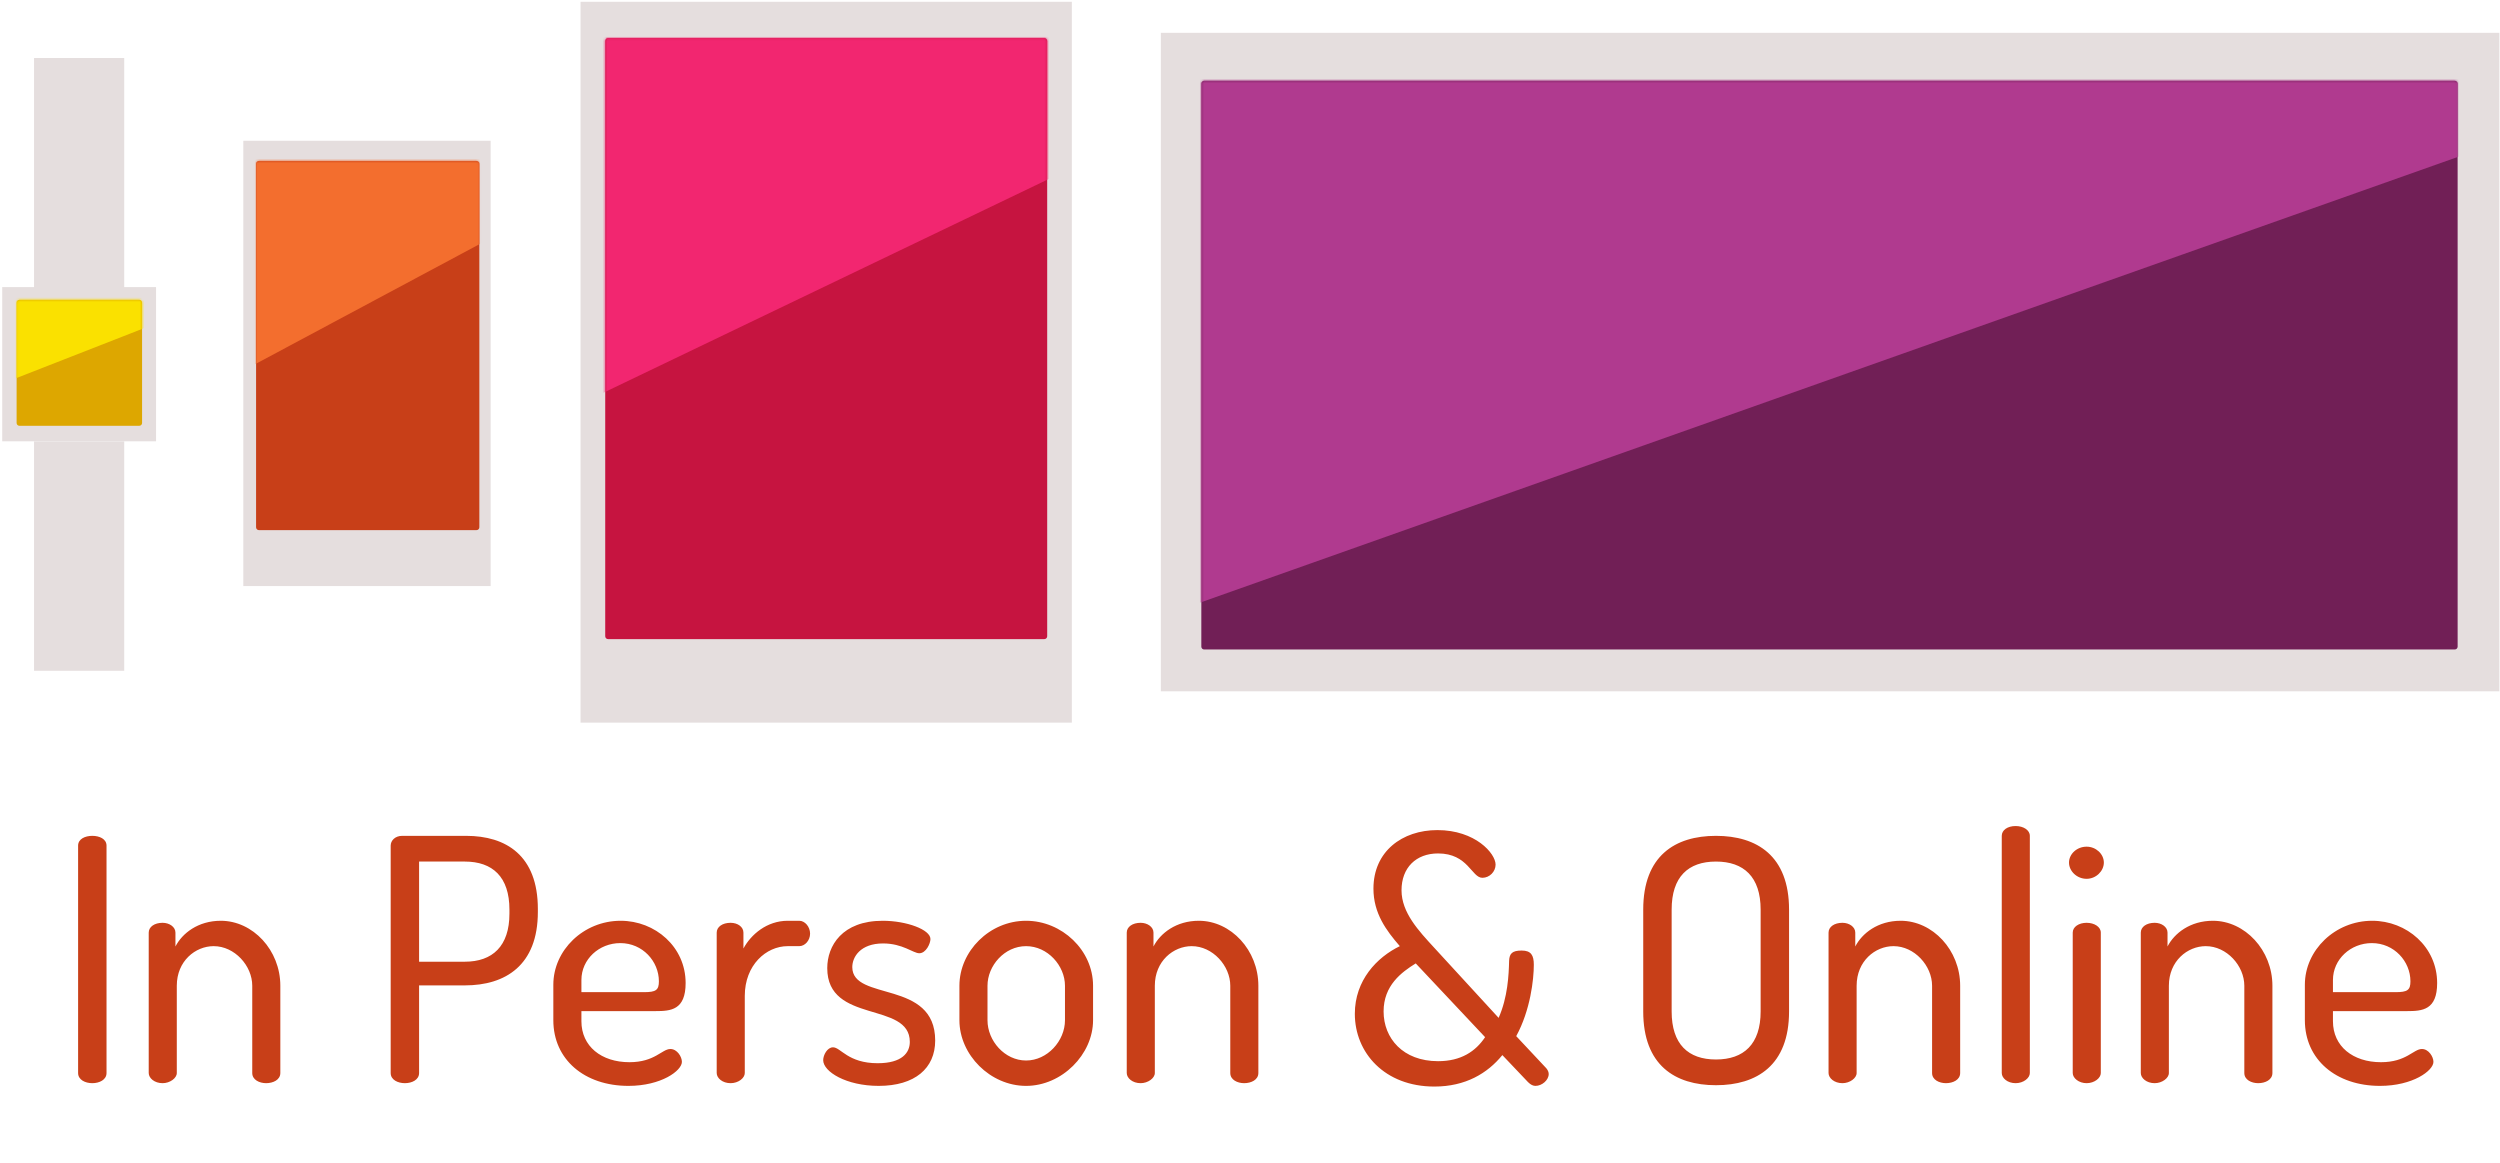 <svg width="1064" height="495" viewBox="0 0 1064 495" fill="none" xmlns="http://www.w3.org/2000/svg">
<path d="M494.053 13.971H1063.73V294.217H494.053V13.971Z" fill="#E5DEDE"/>
<path d="M511.284 35.583C511.284 34.911 511.828 34.367 512.5 34.367H1044.75C1045.42 34.367 1045.97 34.911 1045.97 35.583V275.21C1045.97 275.882 1045.42 276.426 1044.75 276.426H512.5C511.828 276.426 511.284 275.882 511.284 275.21V35.583Z" fill="#711F56"/>
<mask id="mask0" mask-type="alpha" maskUnits="userSpaceOnUse" x="511" y="34" width="535" height="243">
<path d="M511.284 35.583C511.284 34.911 511.828 34.367 512.5 34.367H1044.75C1045.42 34.367 1045.97 34.911 1045.97 35.583V275.21C1045.97 275.882 1045.42 276.426 1044.75 276.426H512.5C511.828 276.426 511.284 275.882 511.284 275.21V35.583Z" fill="white"/>
</mask>
<g mask="url(#mask0)">
<g style="mix-blend-mode:screen">
<path fill-rule="evenodd" clip-rule="evenodd" d="M497.935 261.014L1060.81 61.558L1055.8 21.771H504.007L497.935 261.014Z" fill="#B03A8F"/>
</g>
</g>
<path d="M247.083 0.763H456.184V307.56H247.083V0.763Z" fill="#E5DEDE"/>
<path d="M257.584 17.386C257.584 16.715 258.128 16.17 258.799 16.17H444.468C445.139 16.17 445.684 16.715 445.684 17.386V270.79C445.684 271.461 445.139 272.006 444.468 272.006H258.799C258.128 272.006 257.584 271.461 257.584 270.79V17.386Z" fill="#C61440"/>
<mask id="mask1" mask-type="alpha" maskUnits="userSpaceOnUse" x="257" y="16" width="189" height="257">
<path d="M257.584 17.386C257.584 16.715 258.128 16.17 258.799 16.17H444.468C445.139 16.17 445.684 16.715 445.684 17.386V270.79C445.684 271.461 445.139 272.006 444.468 272.006H258.799C258.128 272.006 257.584 271.461 257.584 270.79V17.386Z" fill="white"/>
</mask>
<g mask="url(#mask1)">
<g style="mix-blend-mode:screen">
<path fill-rule="evenodd" clip-rule="evenodd" d="M247.083 171.819L456.184 71.457V0.763L250.245 0.763L247.083 171.819Z" fill="#F22670"/>
</g>
</g>
<path d="M103.546 59.913H208.813V249.431H103.546V59.913Z" fill="#E5DEDE"/>
<path d="M108.985 69.714C108.985 69.043 109.53 68.499 110.201 68.499H202.797C203.469 68.499 204.013 69.043 204.013 69.714V224.411C204.013 225.082 203.469 225.626 202.797 225.626H110.201C109.53 225.626 108.985 225.082 108.985 224.411V69.714Z" fill="#C83F18"/>
<mask id="mask2" mask-type="alpha" maskUnits="userSpaceOnUse" x="108" y="68" width="97" height="158">
<path d="M108.985 69.714C108.985 69.043 109.53 68.499 110.201 68.499H202.797C203.469 68.499 204.013 69.043 204.013 69.714V224.411C204.013 225.082 203.469 225.626 202.797 225.626H110.201C109.53 225.626 108.985 225.082 108.985 224.411V69.714Z" fill="white"/>
</mask>
<g mask="url(#mask2)">
<g style="mix-blend-mode:screen">
<path fill-rule="evenodd" clip-rule="evenodd" d="M98.746 160.256L208.813 101.383V59.913L100.41 59.913L98.746 160.256Z" fill="#F36E2E"/>
</g>
</g>
<path fill-rule="evenodd" clip-rule="evenodd" d="M14.488 24.691V122.184H0.942V187.824H66.413V122.184H52.867V24.691H14.488ZM14.488 285.484V187.935H52.867V285.484H14.488Z" fill="#E5DEDE"/>
<path d="M7.068 128.815C7.068 128.143 7.612 127.599 8.283 127.599H59.252C59.924 127.599 60.468 128.143 60.468 128.815V180.012C60.468 180.684 59.924 181.228 59.252 181.228H8.283C7.612 181.228 7.068 180.684 7.068 180.012V128.815Z" fill="#DDA700"/>
<mask id="mask3" mask-type="alpha" maskUnits="userSpaceOnUse" x="7" y="127" width="54" height="55">
<path d="M7.068 128.815C7.068 128.143 7.612 127.599 8.283 127.599H59.252C59.924 127.599 60.468 128.143 60.468 128.815V180.012C60.468 180.684 59.924 181.228 59.252 181.228H8.283C7.612 181.228 7.068 180.684 7.068 180.012V128.815Z" fill="white"/>
</mask>
<g mask="url(#mask3)">
<path fill-rule="evenodd" clip-rule="evenodd" d="M0.942 163.265L66.413 137.668V119.638L1.932 119.638L0.942 163.265Z" fill="#FAE100"/>
</g>
<path d="M33.24 456.68C33.24 459.56 36.264 461 39.288 461C42.312 461 45.336 459.56 45.336 456.68V359.912C45.336 357.032 42.312 355.736 39.288 355.736C36.264 355.736 33.24 357.032 33.24 359.912V456.68ZM75.245 419.528C75.245 409.016 83.165 402.68 90.941 402.68C99.869 402.68 107.357 411.032 107.357 419.528V456.68C107.357 459.56 110.381 461 113.261 461C116.285 461 119.309 459.56 119.309 456.68V419.528C119.309 404.408 107.645 391.88 93.965 391.88C84.317 391.88 77.549 397.208 74.669 402.824V396.92C74.669 394.472 72.077 392.744 69.197 392.744C65.741 392.744 63.293 394.472 63.293 396.92V456.68C63.293 458.84 65.741 461 69.197 461C72.365 461 75.245 458.84 75.245 456.68V419.528ZM166.271 456.68C166.271 459.56 169.295 461 172.319 461C175.343 461 178.367 459.56 178.367 456.68V419.384H197.807C215.231 419.384 228.911 410.744 228.911 388.136V386.84C228.911 364.088 215.375 355.736 198.383 355.736H171.167C168.143 355.736 166.271 357.752 166.271 359.912V456.68ZM197.807 366.68C209.615 366.68 216.815 373.16 216.815 387.128V388.856C216.815 402.68 209.615 409.304 197.807 409.304H178.367V366.68H197.807ZM264.154 391.88C248.314 391.88 235.498 404.408 235.498 419.096V434.216C235.498 450.92 248.746 462.152 267.466 462.152C281.434 462.152 290.218 455.672 290.218 451.928C290.218 449.768 288.202 446.456 285.322 446.456C281.722 446.456 278.698 452.072 267.898 452.072C255.946 452.072 247.45 445.304 247.45 434.648V430.328H278.986C285.466 430.328 291.802 429.896 291.802 418.376C291.802 402.968 278.842 391.88 264.154 391.88ZM247.45 422.264V417.08C247.45 408.296 254.938 401.384 264.01 401.384C273.514 401.384 280.426 409.16 280.426 417.656C280.426 421.4 279.13 422.264 274.09 422.264H247.45ZM340.163 402.68C342.611 402.68 344.771 400.232 344.771 397.352C344.771 394.472 342.611 391.88 340.163 391.88H335.267C326.339 391.88 319.571 397.784 316.403 403.688V396.92C316.403 394.472 313.955 392.744 310.931 392.744C307.475 392.744 305.027 394.472 305.027 396.92V456.68C305.027 458.84 307.475 461 310.931 461C314.243 461 316.979 458.84 316.979 456.68V423.848C316.979 410.744 326.051 402.68 335.267 402.68H340.163ZM373.535 452.504C360.863 452.504 357.839 445.736 354.527 445.736C352.079 445.736 350.351 449.048 350.351 451.208C350.351 456.104 360.143 462.152 373.967 462.152C389.375 462.152 398.015 454.664 398.015 442.856C398.015 416.792 362.735 426.296 362.735 411.608C362.735 407.288 366.191 401.528 375.839 401.528C384.191 401.528 388.655 405.704 391.247 405.704C394.127 405.704 395.999 401.528 395.999 399.656C395.999 395.624 385.775 391.88 375.695 391.88C358.415 391.88 352.079 402.536 352.079 412.04C352.079 435.944 387.215 426.008 387.215 443.432C387.215 448.04 383.903 452.504 373.535 452.504ZM436.694 391.88C421.142 391.88 408.326 404.84 408.326 419.528V434.216C408.326 448.904 421.43 462.152 436.694 462.152C451.958 462.152 465.206 448.76 465.206 434.216V419.528C465.206 404.408 451.958 391.88 436.694 391.88ZM453.254 434.216C453.254 443 445.766 451.352 436.694 451.352C427.622 451.352 420.278 443 420.278 434.216V419.528C420.278 411.032 427.478 402.68 436.694 402.68C445.91 402.68 453.254 411.032 453.254 419.528V434.216ZM491.495 419.528C491.495 409.016 499.415 402.68 507.191 402.68C516.119 402.68 523.607 411.032 523.607 419.528V456.68C523.607 459.56 526.631 461 529.511 461C532.535 461 535.559 459.56 535.559 456.68V419.528C535.559 404.408 523.895 391.88 510.215 391.88C500.567 391.88 493.799 397.208 490.919 402.824V396.92C490.919 394.472 488.327 392.744 485.447 392.744C481.991 392.744 479.543 394.472 479.543 396.92V456.68C479.543 458.84 481.991 461 485.447 461C488.615 461 491.495 458.84 491.495 456.68V419.528ZM610.457 462.44C623.705 462.44 633.065 456.824 639.401 449.048L650.345 460.568C651.497 461.72 652.505 462.152 653.513 462.152C656.249 462.152 659.129 459.704 659.129 457.112C659.129 456.392 658.841 455.528 658.121 454.664L645.305 440.984C651.353 429.896 652.793 416.792 652.793 410.6C652.793 406.568 651.641 404.552 647.609 404.552C643.577 404.552 642.425 405.848 642.281 408.872C642.137 414.92 641.705 424.424 637.817 433.208L610.313 403.256C603.833 396.2 596.489 388.424 596.489 378.92C596.489 369.272 602.681 363.224 612.041 363.224C624.857 363.224 626.297 373.592 630.905 373.592C633.929 373.592 636.521 371 636.521 367.976C636.521 363.224 627.881 353.288 611.753 353.288C596.777 353.288 584.537 362.36 584.537 378.2C584.537 388.712 590.009 396.056 595.769 402.68C585.977 407.432 576.617 417.224 576.617 431.48C576.617 448.04 589.289 462.44 610.457 462.44ZM612.041 451.64C597.065 451.64 588.857 441.848 588.857 430.472C588.857 419.384 596.489 413.768 602.537 410.024L632.057 441.416C628.025 447.464 621.833 451.64 612.041 451.64ZM730.317 461.864C747.741 461.864 761.421 453.368 761.421 430.472V387.128C761.421 364.232 747.741 355.736 730.317 355.736C712.893 355.736 699.357 364.232 699.357 387.128V430.472C699.357 453.368 712.893 461.864 730.317 461.864ZM749.325 430.472C749.325 444.44 742.125 450.92 730.317 450.92C718.509 450.92 711.453 444.44 711.453 430.472V387.128C711.453 373.16 718.509 366.68 730.317 366.68C742.125 366.68 749.325 373.16 749.325 387.128V430.472ZM790.182 419.528C790.182 409.016 798.102 402.68 805.878 402.68C814.806 402.68 822.294 411.032 822.294 419.528V456.68C822.294 459.56 825.318 461 828.198 461C831.222 461 834.246 459.56 834.246 456.68V419.528C834.246 404.408 822.582 391.88 808.902 391.88C799.254 391.88 792.486 397.208 789.606 402.824V396.92C789.606 394.472 787.014 392.744 784.134 392.744C780.678 392.744 778.23 394.472 778.23 396.92V456.68C778.23 458.84 780.678 461 784.134 461C787.302 461 790.182 458.84 790.182 456.68V419.528ZM857.852 351.56C854.396 351.56 851.948 353.288 851.948 355.736V456.68C851.948 458.84 854.396 461 857.852 461C861.164 461 863.9 458.84 863.9 456.68V355.736C863.9 353.288 861.164 351.56 857.852 351.56ZM888.056 392.744C884.744 392.744 882.152 394.472 882.152 396.92V456.68C882.152 458.84 884.744 461 888.056 461C891.368 461 894.104 458.84 894.104 456.68V396.92C894.104 394.472 891.368 392.744 888.056 392.744ZM888.056 360.344C883.88 360.344 880.568 363.512 880.568 367.112C880.568 370.712 883.88 374.024 888.056 374.024C892.088 374.024 895.4 370.712 895.4 367.112C895.4 363.512 892.088 360.344 888.056 360.344ZM923.073 419.528C923.073 409.016 930.993 402.68 938.769 402.68C947.697 402.68 955.185 411.032 955.185 419.528V456.68C955.185 459.56 958.209 461 961.089 461C964.113 461 967.137 459.56 967.137 456.68V419.528C967.137 404.408 955.473 391.88 941.793 391.88C932.145 391.88 925.377 397.208 922.497 402.824V396.92C922.497 394.472 919.905 392.744 917.025 392.744C913.569 392.744 911.121 394.472 911.121 396.92V456.68C911.121 458.84 913.569 461 917.025 461C920.193 461 923.073 458.84 923.073 456.68V419.528ZM1009.61 391.88C993.767 391.88 980.951 404.408 980.951 419.096V434.216C980.951 450.92 994.199 462.152 1012.92 462.152C1026.89 462.152 1035.67 455.672 1035.67 451.928C1035.67 449.768 1033.65 446.456 1030.77 446.456C1027.17 446.456 1024.15 452.072 1013.35 452.072C1001.4 452.072 992.903 445.304 992.903 434.648V430.328H1024.44C1030.92 430.328 1037.25 429.896 1037.25 418.376C1037.25 402.968 1024.29 391.88 1009.61 391.88ZM992.903 422.264V417.08C992.903 408.296 1000.39 401.384 1009.46 401.384C1018.97 401.384 1025.88 409.16 1025.88 417.656C1025.88 421.4 1024.58 422.264 1019.54 422.264H992.903Z" fill="#C83F18"/>
</svg>